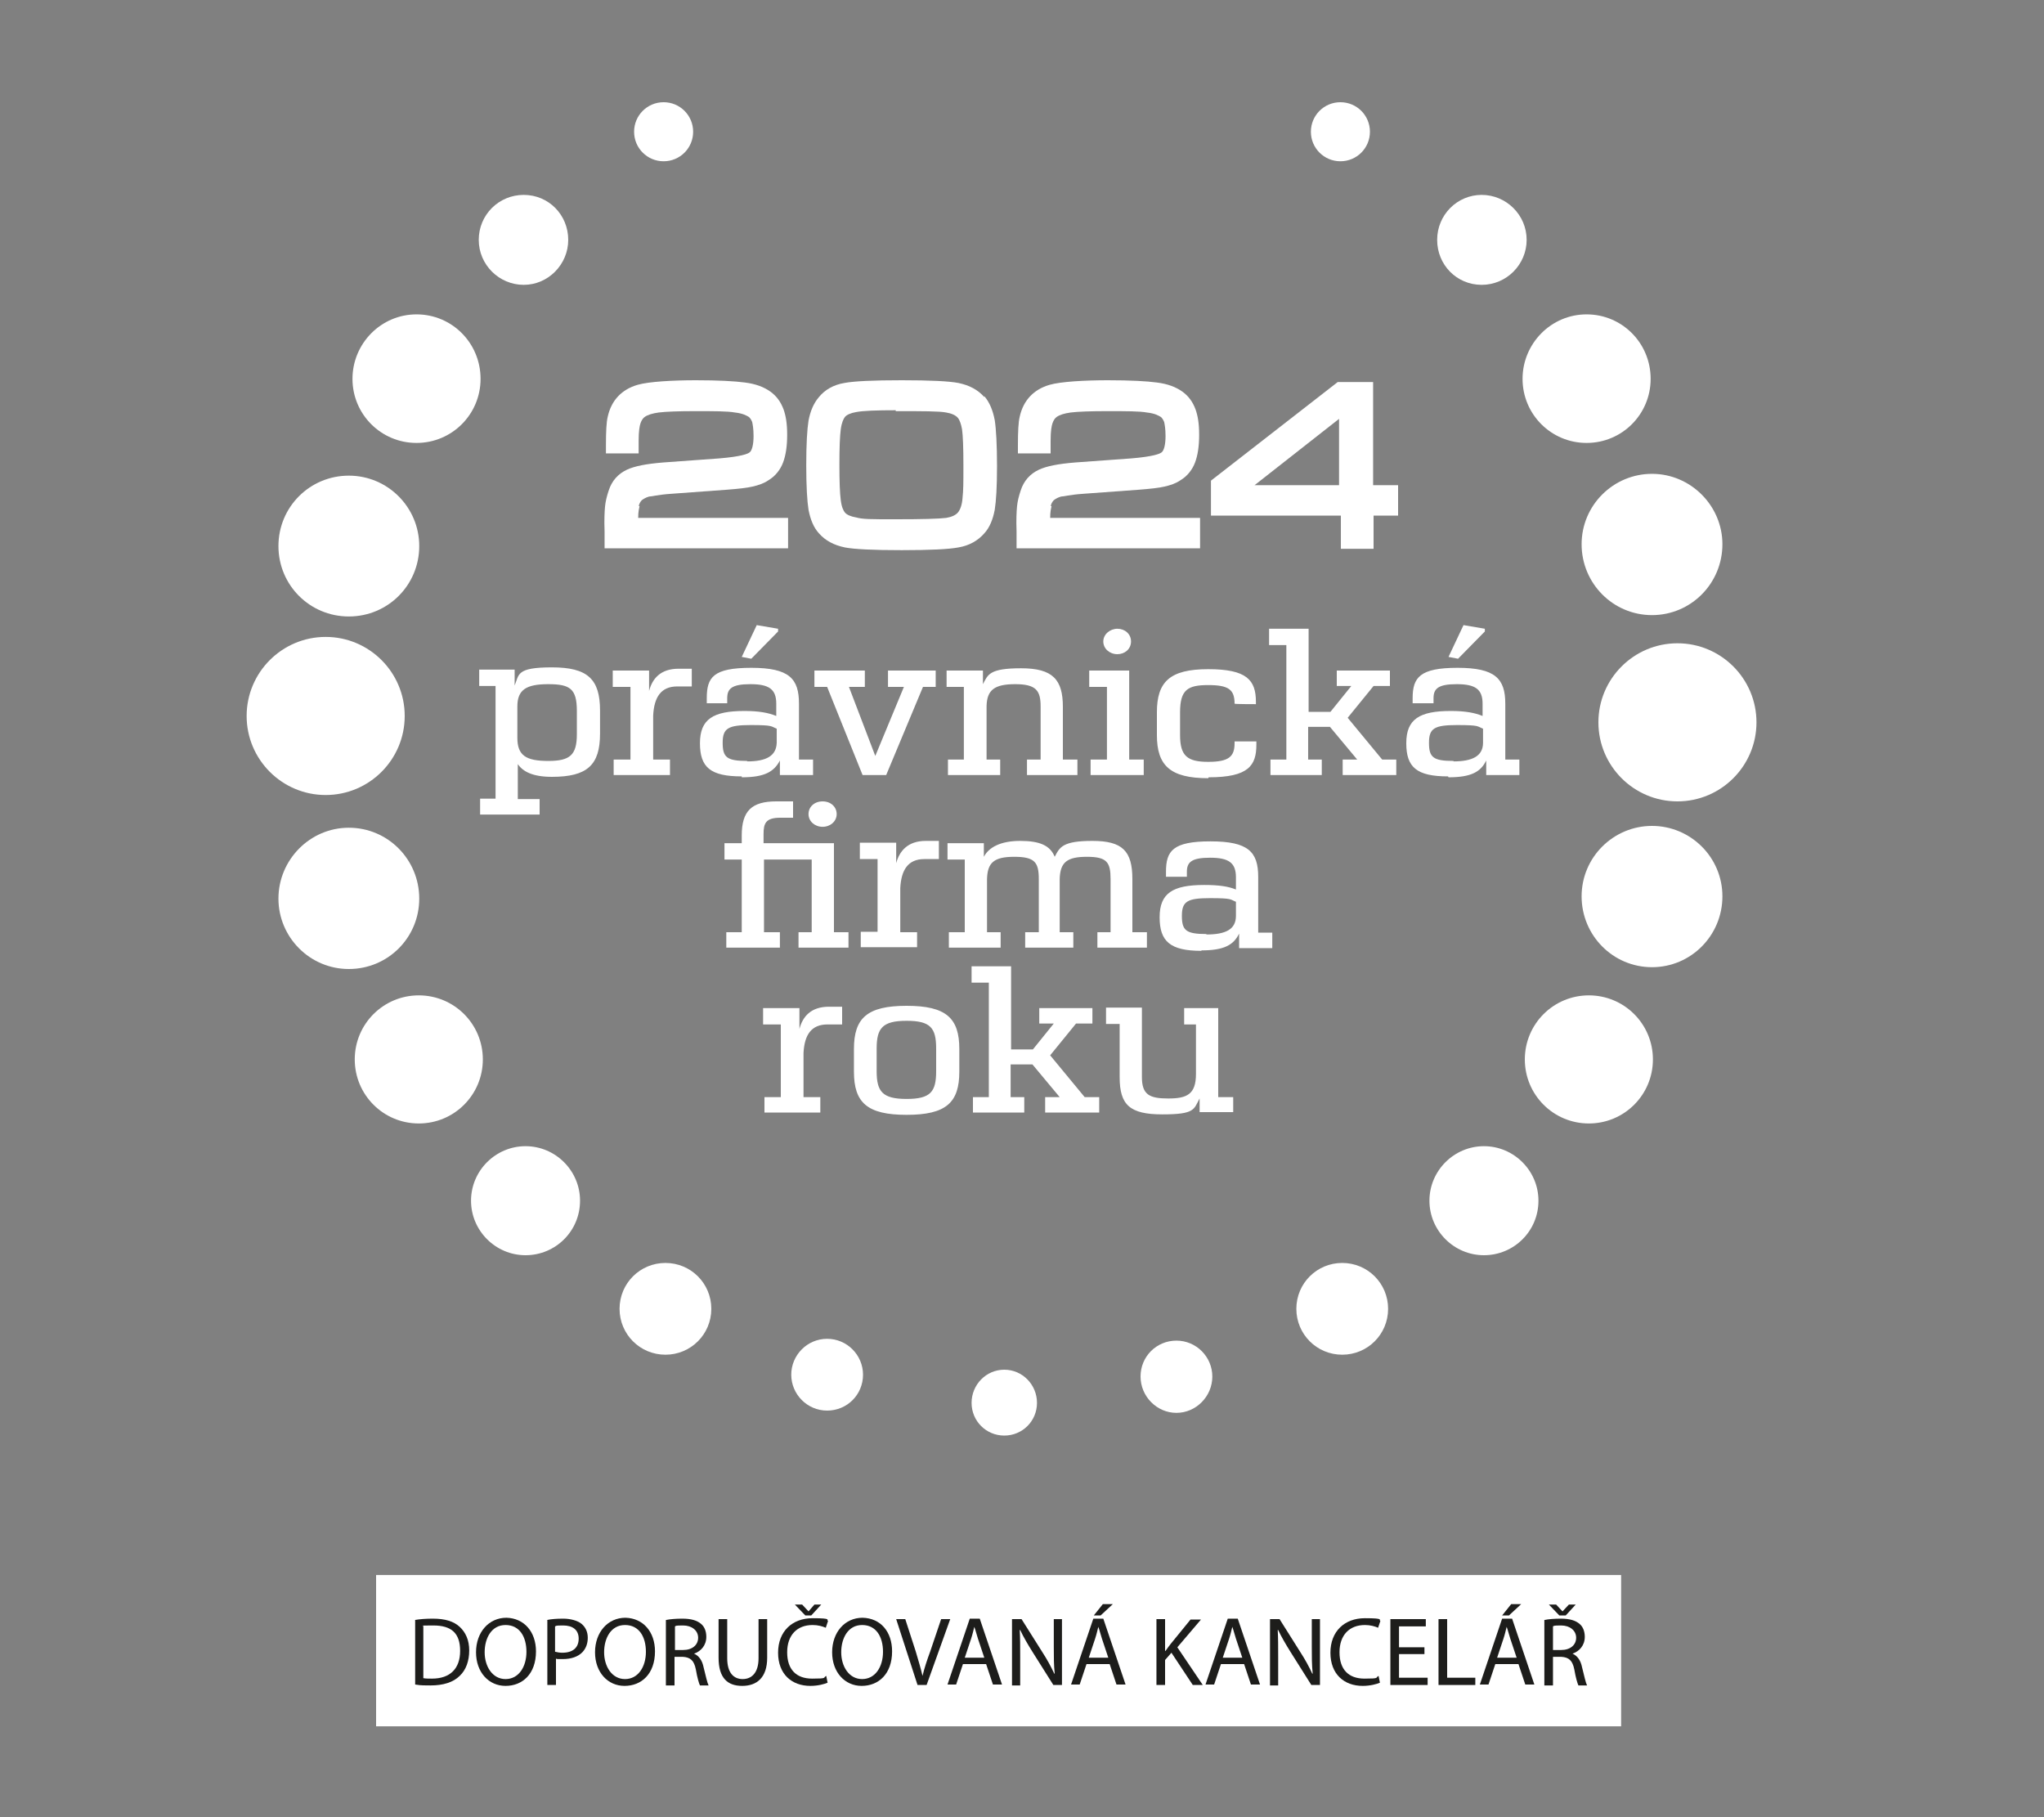 <?xml version="1.0" encoding="UTF-8"?>
<svg id="Vrstva_1" xmlns="http://www.w3.org/2000/svg" version="1.1" viewBox="0 0 450 400">
  <rect x="0" y="0" width="450" height="400" fill="#808080" stroke="none"/>
  <!-- Generator: Adobe Illustrator 29.1.0, SVG Export Plug-In . SVG Version: 2.1.0 Build 142)  -->
  <defs>
    <style>
      .st0 {
        fill: #fff;
      }

      .st1 {
        display: none;
      }

      .st2 {
        fill: #1d1d1b;
      }
    </style>
  </defs>
  <g id="Vrstva_11" data-name="Vrstva_1" class="st1">
    <g id="Vrstva_2" class="st1">
      <g>
        <path class="st0" d="M139.3,357.2c-3.1,0-4.7,2.9-4.7,6s1.7,5.9,4.6,5.9,4.6-2.7,4.6-6-1.4-5.9-4.5-5.9h0Z"/>
        <path class="st0" d="M273.3,357.6h0c-.3.8-.5,1.7-.8,2.6l-1.4,4.2h4.4l-1.4-4.2c-.3-.9-.6-1.8-.8-2.6h0Z"/>
        <path class="st0" d="M243.7,357.6h0c-.3.8-.5,1.7-.8,2.6l-1.4,4.2h4.4l-1.4-4.2c-.4-.9-.6-1.8-.8-2.6Z"/>
        <path class="st0" d="M155.4,359.9c0-1.9-1.4-2.7-3.3-2.7s-1.5.1-1.8.2v5.3h1.9c1.9,0,3.2-1.1,3.2-2.8h0Z"/>
        <path class="st0" d="M125.7,357.3c-.8,0-1.4.1-1.8.2v5.6c.4.1.9.2,1.5.2,2.3,0,3.6-1.1,3.6-3.1.1-2-1.3-2.9-3.3-2.9h0Z"/>
        <path class="st0" d="M191.6,357.2c-3.1,0-4.7,2.9-4.7,6s1.7,5.9,4.6,5.9,4.6-2.7,4.6-6-1.4-5.9-4.5-5.9h0Z"/>
        <path class="st0" d="M96.9,357.3c-1,0-1.7.1-2.2.2v11.5c.5.1,1.2.1,1.9.1,4,0,6.2-2.2,6.2-6.1s-1.9-5.7-5.9-5.7Z"/>
        <path class="st0" d="M349.2,359.9c0-1.9-1.4-2.7-3.3-2.7s-1.5.1-1.8.2v5.3h1.9c1.9,0,3.2-1.1,3.2-2.8h0Z"/>
        <path class="st0" d="M216.4,357.6h0c-.3.8-.5,1.7-.8,2.6l-1.4,4.2h4.4l-1.4-4.2c-.4-.9-.6-1.8-.8-2.6Z"/>
        <path class="st0" d="M85.1,345.9v33.1h273.5v-33.1H85.1ZM344.8,352.6l1.4,1.5h0l1.4-1.5h1.5l-2.2,2.4h-1.4l-2.3-2.4h1.6ZM334.8,352.6h2.3l-2.8,2.5h-1.5l2-2.5ZM244.6,352.6h2.3l-2.8,2.5h-1.5l2-2.5ZM178.4,352.6l1.4,1.5h0l1.4-1.5h1.5l-2.2,2.4h-1.4l-2.3-2.4h1.6ZM102.7,368.4c-1.4,1.4-3.6,2.1-6.4,2.1s-2.5-.1-3.4-.2v-14.2c1.1-.2,2.5-.3,4-.3,2.7,0,4.6.6,5.9,1.8,1.3,1.2,2.1,2.9,2.1,5.2s-.9,4.3-2.2,5.6ZM112.9,370.6c-3.8,0-6.5-3-6.5-7.4s2.8-7.6,6.7-7.6,6.5,3,6.5,7.3-3,7.7-6.7,7.7ZM129.8,363.1c-1,1.1-2.6,1.6-4.4,1.6s-1.1,0-1.5-.1v5.8h-1.9v-14.3c.9-.2,2.1-.3,3.6-.3s3.2.4,4.1,1.2c.8.7,1.3,1.7,1.3,3s-.4,2.4-1.2,3.1h0ZM139.1,370.6c-3.8,0-6.5-3-6.5-7.4s2.8-7.6,6.7-7.6,6.5,3,6.5,7.3-3,7.7-6.7,7.7ZM155.8,370.4c-.2-.4-.6-1.7-.9-3.5-.4-2-1.2-2.8-2.9-2.8h-1.8v6.3h-1.9v-14.3c.9-.2,2.3-.3,3.6-.3,2,0,3.3.4,4.2,1.2.7.6,1.1,1.6,1.1,2.8,0,1.9-1.2,3.2-2.7,3.7h0c1.1.5,1.8,1.5,2.1,3,.5,2,.8,3.4,1.1,4h-1.9q0-.1,0-.1ZM170.5,364.4c0,4.4-2.3,6.3-5.5,6.3s-5.2-1.7-5.2-6.2v-8.5h1.9v8.6c0,3.2,1.4,4.6,3.4,4.6s3.5-1.4,3.5-4.6v-8.6h1.9v8.4h0ZM180.5,369c1.2,0,2.3-.2,3.1-.6l.4,1.5c-.7.3-2.1.7-3.8.7-4.1,0-7.1-2.6-7.1-7.3s3.1-7.6,7.6-7.6,2.9.4,3.4.6l-.5,1.5c-.7-.3-1.7-.6-2.9-.6-3.4,0-5.7,2.2-5.7,6-.1,3.6,2,5.8,5.5,5.8ZM191.5,370.6c-3.8,0-6.5-3-6.5-7.4s2.8-7.6,6.7-7.6,6.5,3,6.5,7.3-3,7.7-6.7,7.7ZM203.8,370.4l-4.8-14.5h2l2.3,7.1c.6,2,1.1,3.7,1.5,5.4h0c.4-1.7,1-3.5,1.7-5.4l2.5-7.2h2l-5.2,14.5h-2ZM220.5,370.4l-1.5-4.6h-5.1l-1.5,4.6h-1.9l4.9-14.5h2.2l4.9,14.5h-2,0ZM235.5,370.4h-1.9l-4.6-7.4c-1-1.6-2-3.3-2.7-4.8h-.1c.1,1.8.1,3.6.1,6v6.2h-1.8v-14.5h2.1l4.6,7.3c1.1,1.7,1.9,3.2,2.6,4.7h.1c-.2-1.9-.2-3.7-.2-6v-6.1h1.8v14.6h0ZM247.8,370.4l-1.5-4.6h-5.1l-1.5,4.6h-1.9l4.9-14.5h2.2l4.9,14.5h-2,0ZM264.5,370.4l-4.8-7.1-1.4,1.6v5.5h-1.9v-14.5h1.9v7h.1c.4-.6.8-1.1,1.1-1.5l4.4-5.4h2.3l-5.2,6.1,5.7,8.3h-2.2ZM277.4,370.4l-1.5-4.6h-5.1l-1.5,4.6h-1.9l4.9-14.5h2.2l4.9,14.5h-2ZM292.5,370.4h-1.9l-4.6-7.4c-1-1.6-2-3.3-2.7-4.8h-.1c.1,1.8.1,3.6.1,6v6.2h-1.8v-14.5h2.1l4.6,7.3c1.1,1.7,1.9,3.2,2.6,4.7h.1c-.2-1.9-.2-3.7-.2-6v-6.1h1.8v14.6h0ZM302.4,369c1.2,0,2.3-.2,3.1-.6l.4,1.5c-.7.3-2.1.7-3.8.7-4.1,0-7.1-2.6-7.1-7.3s3.1-7.6,7.6-7.6,2.9.4,3.4.6l-.5,1.5c-.7-.3-1.7-.6-2.9-.6-3.4,0-5.7,2.2-5.7,6-.1,3.6,2,5.8,5.5,5.8ZM316.4,370.4h-8.2v-14.5h7.9v1.6h-6v4.6h5.6v1.5h-5.6v5.2h6.3v1.6h0ZM326.9,370.4h-8.1v-14.5h1.9v12.9h6.2v1.6ZM338,370.4l-1.5-4.6h-5.1l-1.5,4.6h-1.9l4.9-14.5h2.2l4.9,14.5h-2ZM349.6,370.4c-.2-.4-.6-1.7-.9-3.5-.4-2-1.2-2.8-2.9-2.8h-1.8v6.3h-1.9v-14.3c.9-.2,2.3-.3,3.6-.3,2,0,3.3.4,4.2,1.2.7.6,1.1,1.6,1.1,2.8,0,1.9-1.2,3.2-2.7,3.7h0c1.1.5,1.8,1.5,2.1,3,.5,2,.8,3.4,1.1,4h-1.9q0-.1,0-.1Z"/>
        <path class="st0" d="M333.9,357.6h0c-.3.8-.5,1.7-.8,2.6l-1.4,4.2h4.4l-1.4-4.2c-.4-.9-.6-1.8-.8-2.6h0Z"/>
        <path class="st0" d="M113,357.2c-3.1,0-4.7,2.9-4.7,6s1.7,5.9,4.6,5.9,4.6-2.7,4.6-6-1.4-5.9-4.5-5.9Z"/>
      </g>
      <path class="st0" d="M229.3,308.6c0,4-3.2,7.2-7.2,7.2s-7.2-3.2-7.2-7.2,3.2-7.3,7.2-7.3,7.2,3.2,7.2,7.3"/>
      <path class="st0" d="M267.9,302.8c0,4.4-3.6,8-7.9,8s-7.9-3.6-7.9-8,3.5-7.9,7.9-7.9,7.9,3.6,7.9,7.9"/>
      <path class="st0" d="M190.9,302.4c0,4.4-3.5,8-7.9,8s-7.9-3.6-7.9-8,3.5-7.9,7.9-7.9c4.4-.1,7.9,3.5,7.9,7.9"/>
      <path class="st0" d="M306.8,287.9c0,5.6-4.5,10.1-10.1,10.1s-10.1-4.5-10.1-10.1,4.5-10.1,10.1-10.1,10.1,4.5,10.1,10.1"/>
      <path class="st0" d="M157.5,287.9c0,5.6-4.5,10.1-10.1,10.1s-10.1-4.5-10.1-10.1,4.5-10.1,10.1-10.1,10.1,4.5,10.1,10.1"/>
      <path class="st0" d="M302.8,28.5c0,3.6-2.9,6.5-6.5,6.5s-6.5-2.9-6.5-6.5,2.9-6.5,6.5-6.5,6.5,2.9,6.5,6.5"/>
      <path class="st0" d="M153.4,28.5c0,3.6-2.9,6.5-6.5,6.5s-6.5-2.9-6.5-6.5,2.9-6.5,6.5-6.5,6.5,2.9,6.5,6.5"/>
      <path class="st0" d="M339.9,264c0,6.7-5.4,12.1-12,12.1s-12-5.4-12-12.1,5.4-12,12-12,12,5.4,12,12"/>
      <path class="st0" d="M128.5,264c0,6.7-5.4,12.1-12,12.1s-12-5.4-12-12.1,5.4-12,12-12,12,5.4,12,12"/>
      <path class="st0" d="M337.3,52.4c0,5.4-4.4,9.9-9.9,9.9s-9.9-4.4-9.9-9.9,4.4-9.9,9.9-9.9,9.9,4.4,9.9,9.9"/>
      <path class="st0" d="M125.9,52.4c0,5.4-4.4,9.9-9.8,9.9s-9.9-4.4-9.9-9.9,4.4-9.9,9.9-9.9,9.8,4.4,9.8,9.9"/>
      <path class="st0" d="M107.1,233c0,7.8-6.3,14.2-14.1,14.2s-14.2-6.3-14.2-14.2,6.3-14.2,14.2-14.2,14.1,6.4,14.1,14.2"/>
      <path class="st0" d="M365.1,233c0,7.8-6.3,14.2-14.1,14.2s-14.2-6.3-14.2-14.2,6.3-14.2,14.2-14.2,14.1,6.4,14.1,14.2"/>
      <path class="st0" d="M106.6,83c0,7.8-6.3,14.2-14.1,14.2s-14.1-6.3-14.1-14.2,6.3-14.2,14.1-14.2,14.1,6.4,14.1,14.2"/>
      <path class="st0" d="M364.7,83c0,7.8-6.3,14.2-14.1,14.2s-14.1-6.3-14.1-14.2,6.3-14.2,14.1-14.2,14.1,6.4,14.1,14.2"/>
      <path class="st0" d="M380.5,197c0,8.6-6.9,15.6-15.5,15.6s-15.5-7-15.5-15.6,7-15.5,15.5-15.5c8.6-.1,15.5,6.9,15.5,15.5"/>
      <path class="st0" d="M93.1,197.5c0,8.6-6.9,15.6-15.5,15.6s-15.5-7-15.5-15.6,7-15.6,15.5-15.6,15.5,7,15.5,15.6"/>
      <path class="st0" d="M380.5,119.4c0,8.6-6.9,15.6-15.5,15.6s-15.5-7-15.5-15.6,7-15.5,15.5-15.5,15.5,6.9,15.5,15.5"/>
      <path class="st0" d="M93.1,119.9c0,8.6-6.9,15.5-15.5,15.5s-15.5-7-15.5-15.5,7-15.6,15.5-15.6,15.5,7,15.5,15.6"/>
      <path class="st0" d="M89.8,157.3c0,9.6-7.8,17.4-17.4,17.4s-17.4-7.8-17.4-17.4,7.8-17.4,17.4-17.4c9.6-.1,17.4,7.7,17.4,17.4"/>
      <path class="st0" d="M388,158.7c0,9.6-7.8,17.4-17.4,17.4s-17.4-7.8-17.4-17.4,7.8-17.4,17.4-17.4c9.6-.1,17.4,7.7,17.4,17.4"/>
      <path class="st0" d="M272.6,244.6v-3.4h-3.3v-19.6h-7.5v3.6h2.6v11c0,4.5-2,5.4-6.1,5.4s-5.8-.8-5.8-4.7v-15.3h-7.9v3.6h3v11.7c0,6.1,2.2,8.2,9.4,8.2s7-1.1,8.2-3.5v3h7.4,0ZM231.1,244.6h11.9v-3.4h-3.2l-7.6-9.2,5.7-7h3.6v-3.4h-11.8v3.4h3.2l-4.6,5.7h-4.8v-18.3h-8.7v3.6h3.8v25.2h-3.5v3.4h11.3v-3.4h-3v-7.2h4.8l6,7.2h-3.2v3.4h.1ZM200.6,241.6c-5.3,0-6.6-1.6-6.6-6.1v-5c0-4.5,1.3-6.1,6.6-6.1s6.5,1.6,6.5,6.1v5c0,4.6-1.2,6.1-6.5,6.1M200.6,245.1c8.7,0,11.6-2.7,11.6-9.5v-5c0-6.8-2.9-9.5-11.6-9.5s-11.6,2.7-11.6,9.5v5c-.1,6.8,2.8,9.5,11.6,9.5M181.5,244.6v-3.4h-3.7v-9.7c.2-4,1.7-6.3,5.3-6.3h3.2v-3.9h-2.9c-4,0-5.8,2.2-6.5,4.9v-4.6h-8v3.6h3.9v16h-3.7v3.4"/>
      <path class="st0" d="M266.7,205.3c-4.5,0-5.4-.8-5.4-4s1.2-3.9,6.2-3.9,4.4.3,5.7.8v3.1c-.1,2.9-2.3,4-6.5,4M265.5,208.9c5,0,7.1-1.2,8.4-3.7v3.2h7.3v-3.4h-3.1v-12.3c0-5.5-2.2-7.8-10.5-7.8s-9.9,2.1-9.9,6.7v1.1h4.6v-1.1c0-2.1,1-3.1,5.1-3.1s5.7,1.1,5.7,4.3v2.7c-1.7-.7-3.8-1-7-1-6.9,0-9.8,1.8-9.8,7.1s2.3,7.3,9.2,7.3M242.5,208.3h11.1v-3.3h-3.2v-11.7c0-6.3-2.2-8.5-8.9-8.5s-7.2,1.4-8.3,3.5c-1-2.5-3.3-3.5-7.6-3.5s-6.9,1.4-8,3.5v-3h-8v3.6h3.8v16h-3.5v3.4h11.4v-3.3h-3v-11.7c.1-3.6,1.5-4.9,6-4.9s5.4,1.2,5.4,4.9v11.7h-3v3.4h10.6v-3.4h-3v-11.7c.1-3.7,1.6-4.9,6-4.9s5.2,1.2,5.2,4.9v11.7h-2.9v3.3h-.1ZM202.9,208.3v-3.3h-3.7v-9.7c.2-4,1.7-6.4,5.3-6.4h3.2v-4h-2.9c-4,0-5.8,2.3-6.5,4.9v-4.6h-8v3.6h3.9v16h-3.7v3.4h12.4ZM182,181.7c1.7,0,3.1-1.2,3.1-2.8s-1.3-2.8-3.1-2.8-3.1,1.2-3.1,2.8,1.4,2.8,3.1,2.8M160.8,208.3h11.8v-3.3h-3.5v-16h10.6v16h-2.9v3.4h11v-3.4h-3.2v-19.6h-15.5v-2c0-2.4.5-3.6,3.7-3.6h2.8v-3.6h-3.7c-5.4,0-7.6,2.1-7.6,7.5v1.7h-3.8v3.6h3.8v16h-3.5"/>
      <path class="st0" d="M328.1,138l-4.7-.8-3.3,7,2.1.4,5.9-6v-.6h0ZM321.2,167.2c-4.5,0-5.4-.8-5.4-4s1.2-3.9,6.2-3.9,4.4.3,5.7.8v3.1c-.1,2.9-2.3,4-6.5,4M320.1,170.7c5,0,7.1-1.2,8.3-3.7v3.2h7.3v-3.4h-3.1v-12.3c0-5.5-2.2-7.9-10.5-7.9s-9.9,2.1-9.9,6.7v1.1h4.6v-1.1c0-2.1,1-3.1,5.1-3.1s5.8,1.1,5.8,4.3v2.7c-1.7-.7-3.8-1.1-7-1.1-6.9,0-9.8,1.8-9.8,7.1s2.2,7.5,9.2,7.5M296.7,170.3h11.8v-3.4h-3.2l-7.6-9.2,5.7-7h3.6v-3.4h-11.8v3.4h3.2l-4.6,5.7h-4.8v-18.4h-8.7v3.6h3.8v25.3h-3.5v3.4h11.3v-3.4h-3v-7.3h4.8l6,7.3h-3.2v3.4h.2ZM267.2,170.7c8.9,0,10.6-2.6,10.6-7.2v-.7h-4.8v.4c0,2.9-1.2,4.1-5.8,4.1s-6.2-1.3-6.2-5.9v-5c0-5,1.7-6,6.2-6s5.8,1,5.8,4.1h0c0,.1,4.7.1,4.7.1v-.5c0-4.8-2-7.2-10.5-7.2s-11.3,2.8-11.3,9.5v5c0,6.6,2.8,9.3,11.3,9.3M241.2,170.3h11.7v-3.4h-3.2v-19.6h-8.8v3.6h3.9v16h-3.6v3.4h0ZM247.1,143.6c1.6,0,3-1.1,3-2.8s-1.4-2.8-3-2.8-3.1,1.2-3.1,2.8,1.4,2.8,3.1,2.8M221.2,170.3v-3.4h-3v-11.9c.1-3.5,1.7-4.8,6.3-4.8s5.6,1.4,5.6,4.9v11.7h-3v3.4h11.1v-3.4h-3.2v-11.7c0-6-2.2-8.5-9.2-8.5s-7.3,1.4-8.4,3.5v-3h-8v3.6h3.8v16h-3.5v3.4h11.5v.2h0ZM190.8,170.3h5.4l8.1-19.4h2.8v-3.6h-10.5v3.6h3.5l-6.3,15.2-5.8-15.2h3.5v-3.6h-11.2v3.6h2.8l7.7,19.4ZM172.2,138l-4.7-.8-3.3,7,2.1.4,5.9-6v-.6h0ZM165.4,167.2c-4.5,0-5.4-.8-5.4-4s1.2-3.9,6.2-3.9,4.4.3,5.7.8v3.1c0,2.9-2.3,4-6.5,4M164.2,170.7c5,0,7.2-1.2,8.4-3.7v3.2h7.3v-3.4h-3.1v-12.3c0-5.5-2.1-7.9-10.5-7.9s-9.8,2.1-9.8,6.7v1.1h4.6v-1.1c0-2.1,1-3.1,5.1-3.1s5.7,1.1,5.7,4.3v2.7c-1.7-.7-3.8-1.1-7-1.1-6.9,0-9.8,1.8-9.8,7.1s2.2,7.5,9.1,7.5M148.4,170.3v-3.4h-3.7v-9.7c.2-4,1.7-6.4,5.3-6.4h3.2v-3.9h-2.9c-4,0-5.8,2.2-6.5,4.9v-4.5h-8v3.6h3.9v16h-3.7v3.4h12.4ZM121.5,167.2c-4.9,0-6.8-1.2-6.8-5.1v-7c0-3.7,2-4.9,6.8-4.9s6.3,1,6.3,5.9v5.1c0,4.7-1.4,6-6.3,6M106.5,179h13.1v-3.4h-4.8v-7.7c1.1,1.6,3.2,2.8,7.5,2.8,7.9,0,10.6-2.6,10.6-9.5v-5.1c0-6.9-2.7-9.5-10.6-9.5s-7.3,1.6-8.2,4v-3.5h-7.8v3.6h3.6v24.8h-3.4"/>
      <g>
        <path class="st0" d="M278.5,113c.1-1.3.2-2,.3-2.4.1-.6.4-1,.7-1.3.4-.3.9-.6,1.5-.7s1.9-.4,4.7-.6l12.2-.9c2.6-.2,4.4-.4,5.6-.6,1.3-.3,2.5-.7,3.5-1.4,1.5-.9,2.6-2.3,3.2-4,.6-1.6.9-3.6.9-6.1s-.3-4.2-.8-5.6c-.6-1.6-1.5-2.9-2.9-3.9s-3.2-1.7-5.7-2.1c-2.1-.3-5.7-.4-10.7-.4s-10.4.3-12.7,1c-3.5,1-5.8,3.4-6.6,7-.3,1.2-.4,3.3-.4,6.4v1.8h7.4v-2.9c0-2.1.2-3.2.4-3.7.2-.6.4-1,.8-1.3.6-.5,1.7-.8,3.1-1,1.6-.2,4.3-.3,8.2-.3s6.9,0,8.6.3c1.7.2,2.6.7,3,1,.3.2.5.6.6,1s.3,1.4.3,3.1c0,2.5-.6,3.3-.9,3.5-.4.3-1.7.9-6.5,1.2l-12.3.9c-3.7.3-6.3.8-8,1.6-1.9.9-3.3,2.5-4.1,4.6-.4,1.2-.7,2.4-.8,3.5-.1,1-.2,2.9-.1,5.5v3.8h40.4v-7h-32.9Z"/>
        <path class="st0" d="M140.6,113c.1-1.3.2-2,.3-2.4.1-.6.4-1,.7-1.3.4-.3.9-.6,1.5-.7s1.9-.4,4.7-.6l12.2-.9c2.6-.2,4.4-.4,5.6-.6,1.3-.3,2.5-.7,3.5-1.4,1.5-.9,2.6-2.3,3.2-4,.6-1.6.9-3.6.9-6.1s-.3-4.2-.8-5.6c-.6-1.6-1.5-2.9-2.9-3.9s-3.2-1.7-5.7-2.1c-2.2-.3-5.7-.5-10.8-.5s-10.4.3-12.7,1c-3.5,1-5.8,3.4-6.6,7-.3,1.2-.4,3.3-.4,6.4v1.8h7.4v-2.9c0-2.1.2-3.2.4-3.7.2-.6.4-1,.8-1.3.6-.5,1.7-.8,3.1-1,1.6-.2,4.3-.3,8.2-.3s6.9,0,8.6.3c1.7.2,2.6.7,3,1,.3.2.5.6.6,1s.3,1.4.3,3.1c0,2.5-.6,3.3-.9,3.5-.4.3-1.7.9-6.5,1.2l-12.3.9c-3.7.3-6.3.8-8,1.6-1.9.9-3.3,2.5-4.1,4.6-.4,1.2-.7,2.4-.8,3.5-.1,1-.2,2.9-.1,5.5v3.8h40.4v-6.9h-32.8,0Z"/>
        <path class="st0" d="M219.6,92.4c-.4-2.1-1.1-3.9-2.3-5.3-1.4-1.6-3.3-2.7-5.7-3.1-2.1-.4-6.2-.6-12.5-.6s-10.4.2-12.5.6c-2.4.4-4.3,1.5-5.7,3.1-1.2,1.4-2,3.1-2.3,5.2-.3,1.9-.5,5.1-.5,9.8s.2,7.8.5,9.7c.4,2.1,1.1,3.9,2.3,5.2,1.4,1.6,3.3,2.7,5.7,3.1,2.1.4,6.2.6,12.5.6s10.4-.2,12.5-.6c2.4-.4,4.3-1.5,5.7-3.1,1.2-1.4,1.9-3.1,2.3-5.2.3-1.9.5-5,.5-9.5s-.2-8-.5-9.9ZM186.8,112.5c-.3-.4-.7-1.1-.9-2.6s-.3-4-.3-7.7.1-6.3.3-7.7c.2-1.5.6-2.2.9-2.6.4-.5,1.3-.9,2.5-1.1,1.6-.3,4.5-.4,8.7-.4s9.5,0,11,.3c1.2.2,2,.5,2.5,1.1.4.5.7,1.3.9,2.5.2,1.4.3,4.1.3,7.9s-.1,5.2-.2,7.1c-.1,1.4-.4,2.4-.9,3s-1.3.9-2.5,1.1c-1.6.2-5.3.3-11,.3s-7.1,0-8.7-.4c-1.4,0-2.2-.4-2.6-.8Z"/>
        <path class="st0" d="M232.7,113c.1-1.3.2-2,.3-2.4.1-.6.4-1,.7-1.3.4-.3.9-.6,1.5-.7s1.9-.4,4.7-.6l12.2-.9c2.6-.2,4.4-.4,5.6-.6,1.3-.3,2.5-.7,3.5-1.4,1.5-.9,2.6-2.3,3.2-4,.6-1.6.9-3.6.9-6.1s-.3-4.2-.8-5.6c-.6-1.6-1.5-2.9-2.9-3.9s-3.2-1.7-5.7-2.1c-2.2-.3-5.7-.5-10.8-.5s-10.4.3-12.7,1c-3.5,1-5.8,3.4-6.6,7-.3,1.2-.4,3.3-.4,6.4v1.8h7.4v-2.9c0-2.1.2-3.2.4-3.7.2-.6.4-1,.8-1.3.6-.5,1.7-.8,3.1-1,1.6-.2,4.3-.3,8.2-.3s6.9,0,8.6.3c1.7.2,2.6.7,3,1,.3.2.5.6.6,1s.3,1.4.3,3.1c0,2.5-.6,3.3-.9,3.5-.4.3-1.7.9-6.5,1.2l-12.3.9c-3.7.3-6.3.8-8,1.6-1.9.9-3.3,2.5-4.1,4.6-.4,1.2-.7,2.4-.8,3.5-.1,1-.2,2.9-.1,5.5v3.8h40.4v-6.9h-32.8Z"/>
      </g>
    </g>
    <g id="Vrstva_3">
      <g>
        <path class="st0" d="M137.1,358.1c-3.1,0-4.7,2.9-4.7,6.1s1.7,5.9,4.7,5.9,4.7-2.7,4.7-6c-.1-3-1.6-6-4.7-6Z"/>
        <path class="st0" d="M271.4,358.5h0c-.3.8-.5,1.7-.8,2.6l-1.4,4.2h4.4l-1.4-4.2c-.3-.9-.6-1.8-.8-2.6h0Z"/>
        <path class="st0" d="M241.8,358.5h0c-.3.8-.5,1.7-.8,2.6l-1.4,4.2h4.4l-1.4-4.2c-.4-.9-.6-1.8-.8-2.6Z"/>
        <path class="st0" d="M153.2,360.9c0-1.9-1.4-2.7-3.3-2.7s-1.5.1-1.9.2v5.3h1.9c2,0,3.3-1.2,3.3-2.8Z"/>
        <path class="st0" d="M123.5,358.2c-.8,0-1.4.1-1.8.2v5.6c.4.1.9.2,1.6.2,2.3,0,3.6-1.1,3.6-3.1s-1.4-2.9-3.4-2.9h0Z"/>
        <path class="st0" d="M189.6,358.1c-3.1,0-4.7,2.9-4.7,6.1s1.7,5.9,4.7,5.9,4.7-2.7,4.7-6c-.1-3-1.6-6-4.7-6Z"/>
        <path class="st0" d="M94.7,358.2c-1,0-1.7.1-2.2.2v11.5c.5.1,1.2.1,1.9.1,4,0,6.2-2.2,6.2-6.2s-2-5.6-5.9-5.6Z"/>
        <path class="st0" d="M347.5,360.9c0-1.9-1.4-2.7-3.3-2.7s-1.5.1-1.9.2v5.3h1.9c2,0,3.3-1.2,3.3-2.8Z"/>
        <path class="st0" d="M214.4,358.5h0c-.3.8-.5,1.7-.8,2.6l-1.4,4.2h4.4l-1.4-4.2c-.4-.9-.6-1.8-.8-2.6Z"/>
        <path class="st0" d="M82.8,346.7v33.3h274.1v-33.3H82.8ZM343.1,353.5l1.4,1.5h0l1.4-1.5h1.5l-2.2,2.5h-1.4l-2.3-2.5h1.6ZM333.1,353.5h2.3l-2.8,2.5h-1.6l2.1-2.5ZM242.7,353.5h2.3l-2.8,2.5h-1.5l2-2.5ZM176.3,353.5l1.4,1.5h0l1.4-1.5h1.5l-2.2,2.5h-1.4l-2.3-2.5h1.6ZM100.4,369.4c-1.4,1.4-3.6,2.1-6.4,2.1s-2.5-.1-3.4-.2v-14.3c1.1-.2,2.5-.3,4-.3,2.7,0,4.6.6,5.9,1.8,1.3,1.2,2.1,2.9,2.1,5.2s-.8,4.4-2.2,5.7h0ZM110.6,371.6c-3.9,0-6.5-3-6.5-7.4s2.8-7.6,6.7-7.6,6.6,3,6.6,7.4-3.1,7.6-6.8,7.6ZM127.6,364.1c-1,1.1-2.6,1.6-4.4,1.6s-1.1,0-1.5-.1v5.8h-1.9v-14.4c.9-.2,2.1-.3,3.6-.3s3.2.4,4.1,1.2c.8.7,1.3,1.7,1.3,3s-.4,2.4-1.2,3.2h0ZM137,371.6c-3.9,0-6.5-3-6.5-7.4s2.8-7.6,6.7-7.6,6.6,3,6.6,7.4c-.1,4.9-3.1,7.6-6.8,7.6ZM153.7,371.4c-.2-.4-.6-1.7-.9-3.5-.4-2-1.2-2.8-2.9-2.8h-1.9v6.3h-1.9v-14.4c1-.2,2.3-.3,3.6-.3,2,0,3.3.4,4.2,1.2.7.6,1.1,1.6,1.1,2.8,0,1.9-1.2,3.2-2.7,3.7h0c1.1.5,1.8,1.5,2.1,3,.5,2,.8,3.4,1.1,4h-1.8ZM168.4,365.3c0,4.5-2.4,6.3-5.5,6.3s-5.2-1.7-5.2-6.2v-8.6h1.9v8.6c0,3.2,1.4,4.6,3.4,4.6s3.5-1.4,3.5-4.6v-8.6h1.9v8.5h0ZM178.4,370c1.2,0,2.3-.2,3.1-.6l.4,1.5c-.7.3-2.1.7-3.8.7-4.1,0-7.2-2.6-7.2-7.4s3.1-7.6,7.6-7.6,3,.4,3.4.6l-.5,1.5c-.7-.3-1.7-.6-2.9-.6-3.4,0-5.7,2.2-5.7,6s2.1,5.9,5.6,5.9h0ZM189.4,371.6c-3.9,0-6.5-3-6.5-7.4s2.8-7.6,6.7-7.6,6.6,3,6.6,7.4-3.1,7.6-6.8,7.6ZM201.8,371.4l-4.8-14.5h2l2.3,7.2c.6,2,1.1,3.7,1.6,5.4h0c.4-1.7,1-3.5,1.7-5.4l2.5-7.2h2l-5.2,14.5h-2.1ZM218.5,371.4l-1.6-4.6h-5.2l-1.5,4.6h-1.9l5-14.5h2.2l5,14.5h-2ZM233.5,371.4h-1.9l-4.6-7.4c-1-1.6-2-3.3-2.7-4.9h-.1c.1,1.8.1,3.6.1,6v6.2h-1.8v-14.5h2.1l4.6,7.4c1.1,1.7,1.9,3.2,2.6,4.7h.1c-.2-1.9-.2-3.7-.2-6v-6.1h1.8v14.6h0ZM245.9,371.4l-1.6-4.6h-5.2l-1.5,4.6h-1.9l5-14.5h2.2l5,14.5h-2ZM262.6,371.4l-4.8-7.1-1.4,1.6v5.5h-1.9v-14.5h1.9v7h.1c.4-.6.8-1.1,1.1-1.6l4.4-5.5h2.3l-5.3,6.2,5.7,8.4h-2.1ZM275.5,371.4l-1.6-4.6h-5.2l-1.5,4.6h-1.9l5-14.5h2.2l5,14.5h-2ZM290.6,371.4h-1.9l-4.6-7.4c-1-1.6-2-3.3-2.7-4.9h-.1c.1,1.8.1,3.6.1,6v6.2h-1.8v-14.5h2.1l4.6,7.4c1.1,1.7,1.9,3.2,2.6,4.7h.1c-.2-1.9-.2-3.7-.2-6v-6.1h1.8v14.6h0ZM300.6,370c1.2,0,2.3-.2,3.1-.6l.4,1.5c-.7.3-2.1.7-3.8.7-4.1,0-7.2-2.6-7.2-7.4s3.1-7.6,7.6-7.6,3,.4,3.4.6l-.5,1.5c-.7-.3-1.7-.6-2.9-.6-3.4,0-5.7,2.2-5.7,6s2.1,5.9,5.6,5.9ZM314.6,371.4h-8.2v-14.5h7.9v1.6h-6v4.6h5.6v1.6h-5.6v5.2h6.3v1.5h0ZM325.1,371.4h-8.1v-14.5h1.9v13h6.2v1.5ZM336.2,371.4l-1.6-4.6h-5.2l-1.5,4.6h-1.9l5-14.5h2.2l5,14.5h-2ZM347.9,371.4c-.2-.4-.6-1.7-.9-3.5-.4-2-1.2-2.8-2.9-2.8h-1.8v6.3h-1.9v-14.4c.9-.2,2.3-.3,3.6-.3,2,0,3.3.4,4.2,1.2.7.6,1.1,1.6,1.1,2.8,0,1.9-1.2,3.2-2.7,3.7h0c1.1.5,1.8,1.5,2.1,3,.5,2,.8,3.4,1.1,4h-1.9Z"/>
        <path class="st0" d="M332.1,358.5h0c-.3.8-.5,1.7-.8,2.6l-1.4,4.2h4.4l-1.4-4.2c-.3-.9-.6-1.8-.8-2.6h0Z"/>
        <path class="st0" d="M110.7,358.1c-3.1,0-4.7,2.9-4.7,6.1s1.7,5.9,4.7,5.9,4.7-2.7,4.7-6-1.5-6-4.7-6Z"/>
      </g>
      <path class="st0" d="M227.3,309.3c0,4-3.2,7.2-7.2,7.2s-7.3-3.2-7.3-7.2,3.2-7.3,7.3-7.3,7.2,3.3,7.2,7.3"/>
      <path class="st0" d="M266,303.6c0,4.4-3.6,8-8,8s-8-3.6-8-8,3.6-8,8-8,8,3.6,8,8"/>
      <path class="st0" d="M188.9,303.1c0,4.4-3.6,8-8,8s-7.9-3.6-7.9-8,3.5-8,7.9-8,8,3.6,8,8"/>
      <path class="st0" d="M305,288.6c0,5.6-4.5,10.1-10.1,10.1s-10.1-4.5-10.1-10.1,4.5-10.1,10.1-10.1c5.6-.1,10.1,4.5,10.1,10.1"/>
      <path class="st0" d="M155.3,288.6c0,5.6-4.5,10.1-10.1,10.1s-10.1-4.5-10.1-10.1,4.5-10.1,10.1-10.1c5.6-.1,10.1,4.5,10.1,10.1"/>
      <path class="st0" d="M300.9,28.4c0,3.6-2.9,6.5-6.5,6.5s-6.5-2.9-6.5-6.5,2.9-6.6,6.5-6.6,6.5,2.9,6.5,6.6"/>
      <path class="st0" d="M151.3,28.4c0,3.6-2.9,6.5-6.5,6.5s-6.5-2.9-6.5-6.5,2.9-6.6,6.5-6.6,6.5,2.9,6.5,6.6"/>
      <path class="st0" d="M338.2,264.7c0,6.7-5.4,12.1-12.1,12.1s-12.1-5.4-12.1-12.1,5.4-12.1,12.1-12.1,12.1,5.4,12.1,12.1"/>
      <path class="st0" d="M126.3,264.7c0,6.7-5.4,12.1-12.1,12.1s-12.1-5.4-12.1-12.1,5.4-12.1,12.1-12.1,12.1,5.4,12.1,12.1"/>
      <path class="st0" d="M335.6,52.3c0,5.5-4.4,9.9-9.9,9.9s-9.9-4.4-9.9-9.9,4.4-9.9,9.9-9.9,9.9,4.4,9.9,9.9"/>
      <path class="st0" d="M123.7,52.3c0,5.5-4.4,9.9-9.9,9.9s-9.9-4.4-9.9-9.9,4.4-9.9,9.9-9.9,9.9,4.4,9.9,9.9"/>
      <path class="st0" d="M104.8,233.5c0,7.9-6.3,14.2-14.2,14.2s-14.2-6.4-14.2-14.2,6.4-14.2,14.2-14.2,14.2,6.3,14.2,14.2"/>
      <path class="st0" d="M363.4,233.5c0,7.9-6.3,14.2-14.2,14.2s-14.2-6.4-14.2-14.2,6.3-14.2,14.2-14.2,14.2,6.3,14.2,14.2"/>
      <path class="st0" d="M104.4,83c0,7.8-6.3,14.2-14.2,14.2s-14.2-6.4-14.2-14.2,6.3-14.2,14.2-14.2,14.2,6.3,14.2,14.2"/>
      <path class="st0" d="M363,83c0,7.8-6.3,14.2-14.2,14.2s-14.2-6.4-14.2-14.2,6.3-14.2,14.2-14.2,14.2,6.3,14.2,14.2"/>
      <path class="st0" d="M378.9,197.4c0,8.6-7,15.6-15.6,15.6s-15.6-7-15.6-15.6,7-15.6,15.6-15.6,15.6,6.9,15.6,15.6"/>
      <path class="st0" d="M90.8,197.9c0,8.6-7,15.6-15.6,15.6s-15.6-7-15.6-15.6,7-15.6,15.6-15.6,15.6,6.9,15.6,15.6"/>
      <path class="st0" d="M378.9,119.5c0,8.6-7,15.6-15.6,15.6s-15.6-7-15.6-15.6,7-15.6,15.6-15.6,15.6,7,15.6,15.6"/>
      <path class="st0" d="M90.8,120c0,8.6-7,15.6-15.6,15.6s-15.6-7-15.6-15.6,7-15.6,15.6-15.6,15.6,7,15.6,15.6"/>
      <path class="st0" d="M87.5,157.5c0,9.7-7.8,17.5-17.4,17.5s-17.5-7.8-17.5-17.5,7.8-17.5,17.5-17.5,17.4,7.9,17.4,17.5"/>
      <path class="st0" d="M386.4,158.9c0,9.7-7.8,17.5-17.4,17.5s-17.5-7.8-17.5-17.5,7.8-17.5,17.5-17.5,17.4,7.9,17.4,17.5"/>
      <path class="st0" d="M270.7,245.1v-3.4h-3.3v-19.7h-7.6v3.6h2.6v11c0,4.5-2,5.5-6.1,5.5s-5.8-.8-5.8-4.7v-15.4h-7.9v3.6h3v11.7c0,6.1,2.2,8.3,9.5,8.3s7-1.2,8.2-3.5v3h7.4ZM229.1,245.1h11.9v-3.4h-3.2l-7.7-9.3,5.7-7h3.6v-3.4h-11.8v3.4h3.2l-4.6,5.7h-4.8v-18.4h-8.7v3.6h3.8v25.3h-3.5v3.4h11.3v-3.4h-3v-7.3h4.8l6,7.3h-3.3v3.5h.3ZM198.5,242.2c-5.3,0-6.6-1.6-6.6-6.1v-5c0-4.5,1.3-6.1,6.6-6.1s6.5,1.6,6.5,6.1v5c0,4.5-1.2,6.1-6.5,6.1M198.5,245.6c8.7,0,11.6-2.7,11.6-9.6v-5c0-6.9-2.9-9.6-11.6-9.6s-11.7,2.7-11.7,9.6v5c0,6.9,3,9.6,11.7,9.6M179.4,245.1v-3.4h-3.7v-9.7c.2-4,1.7-6.4,5.3-6.4h3.3v-4h-2.9c-4,0-5.8,2.2-6.5,4.9v-4.5h-8v3.6h3.9v16.1h-3.7v3.4"/>
      <path class="st0" d="M264.8,205.7c-4.5,0-5.5-.8-5.5-4s1.2-3.9,6.3-3.9,4.4.3,5.7.8v3.1c0,2.9-2.3,4-6.5,4M263.6,209.3c5,0,7.2-1.2,8.4-3.7v3.2h7.3v-3.4h-3.1v-12.3c0-5.5-2.2-7.9-10.5-7.9s-9.9,2.1-9.9,6.7v1.1h4.6v-1.1c0-2.1,1-3.2,5.1-3.2s5.7,1.1,5.7,4.3v2.7c-1.7-.7-3.8-1-7-1-6.9,0-9.8,1.8-9.8,7.1s2.3,7.5,9.2,7.5M240.5,208.8h11.1v-3.4h-3.2v-11.7c0-6.3-2.2-8.5-8.9-8.5s-7.2,1.4-8.3,3.5c-1-2.5-3.3-3.5-7.7-3.5s-6.9,1.4-8,3.5v-3h-8v3.6h3.9v16.1h-3.5v3.4h11.4v-3.4h-3v-11.8c.1-3.6,1.6-4.9,6-4.9s5.4,1.2,5.4,4.9v11.8h-3v3.4h10.6v-3.4h-3v-11.7c.1-3.7,1.6-5,6-5s5.2,1.2,5.2,4.9v11.8h-3v3.4h0ZM200.9,208.8v-3.4h-3.7v-9.7c.2-4,1.7-6.4,5.4-6.4h3.2v-4h-2.9c-4,0-5.8,2.3-6.5,4.9v-4.6h-8v3.6h3.9v16.1h-3.7v3.4h12.3ZM179.9,182.1c1.7,0,3.1-1.2,3.1-2.8s-1.3-2.8-3.1-2.8-3.1,1.2-3.1,2.8,1.4,2.8,3.1,2.8M158.7,208.8h11.9v-3.4h-3.6v-16.1h10.6v16.1h-2.9v3.4h11.1v-3.4h-3.2v-19.7h-15.6v-2c0-2.5.5-3.6,3.7-3.6h2.8v-3.6h-3.7c-5.4,0-7.6,2.1-7.6,7.5v1.7h-3.8v3.6h3.8v16.1h-3.5"/>
      <path class="st0" d="M326.3,138.2l-4.7-.9-3.3,7,2.1.4,5.9-6v-.5ZM319.4,167.5c-4.5,0-5.4-.8-5.4-4s1.2-3.9,6.2-3.9,4.4.3,5.7.8v3.1c0,2.9-2.3,4-6.5,4M318.3,171c5,0,7.1-1.2,8.4-3.7v3.2h7.3v-3.4h-3.1v-12.3c0-5.5-2.2-7.9-10.5-7.9s-9.9,2.1-9.9,6.7v1.1h4.6v-1.1c0-2.1,1-3.2,5.1-3.2s5.8,1.1,5.8,4.3v2.7c-1.7-.7-3.8-1.1-7.1-1.1-6.9,0-9.8,1.8-9.8,7.2s2.2,7.5,9.2,7.5M294.9,170.6h11.9v-3.4h-3.2l-7.7-9.2,5.7-7h3.6v-3.4h-11.8v3.4h3.2l-4.6,5.7h-4.8v-18.4h-8.7v3.6h3.8v25.3h-3.5v3.4h11.3v-3.4h-3v-7.3h4.8l6,7.3h-3.2v3.4h.2ZM265.3,171c8.9,0,10.6-2.6,10.6-7.2v-.7h-4.8v.4c0,3-1.2,4.1-5.8,4.1s-6.3-1.3-6.3-6v-5c0-5,1.7-6,6.3-6s5.8,1,5.8,4.1h0c0,.1,4.7.1,4.7.1v-.5c0-4.8-2-7.2-10.5-7.2s-11.3,2.8-11.3,9.6v5c0,6.6,2.8,9.3,11.3,9.3M239.2,170.6h11.7v-3.4h-3.2v-19.7h-8.8v3.6h3.9v16.1h-3.6v3.4h0ZM245.2,143.8c1.6,0,3.1-1.1,3.1-2.8s-1.4-2.8-3.1-2.8-3.1,1.2-3.1,2.8,1.4,2.8,3.1,2.8M219.2,170.6v-3.4h-3v-11.9c.1-3.5,1.7-4.8,6.3-4.8s5.6,1.4,5.6,4.9v11.7h-3v3.4h11.1v-3.4h-3.2v-11.7c0-6-2.2-8.5-9.2-8.5s-7.3,1.4-8.4,3.5v-3h-8v3.6h3.8v16.1h-3.5v3.4h11.5,0ZM188.7,170.6h5.4l8.1-19.5h2.8v-3.6h-10.5v3.6h3.5l-6.4,15.2-5.9-15.2h3.5v-3.6h-11.2v3.6h2.8l7.9,19.5h0ZM170.1,138.2l-4.7-.9-3.3,7,2.1.4,5.9-6v-.5ZM163.3,167.5c-4.5,0-5.5-.8-5.5-4s1.2-3.9,6.3-3.9,4.4.3,5.7.8v3.1c-.1,2.9-2.3,4-6.5,4M162.1,171c5,0,7.2-1.2,8.4-3.7v3.2h7.3v-3.4h-3.1v-12.3c0-5.5-2.1-7.9-10.5-7.9s-9.9,2.1-9.9,6.7v1.1h4.6v-1.1c0-2.1,1-3.2,5.2-3.2s5.7,1.1,5.7,4.3v2.7c-1.7-.7-3.8-1.1-7.1-1.1-6.9,0-9.8,1.8-9.8,7.2s2.3,7.5,9.2,7.5M146.2,170.6v-3.4h-3.7v-9.7c.2-4,1.7-6.4,5.3-6.4h3.2v-3.9h-2.9c-4,0-5.8,2.2-6.5,4.9v-4.6h-8v3.6h3.9v16.1h-3.5v3.4h12.2ZM119.3,167.5c-4.9,0-6.8-1.2-6.8-5.1v-7c0-3.7,2-5,6.8-5s6.3,1,6.3,6v5.1c0,4.7-1.4,6-6.3,6M104.2,179.3h13.1v-3.4h-4.8v-7.7c1.1,1.6,3.2,2.8,7.6,2.8,7.9,0,10.6-2.6,10.6-9.5v-5.1c0-6.9-2.7-9.5-10.6-9.5s-7.3,1.6-8.2,4v-3.5h-7.9v3.6h3.6v24.9h-3.4"/>
      <g>
        <path class="st0" d="M305.8,101.5h0c1.4-1.4,2-3.5,2-7s-.5-7-3.3-8.8c-2.9-2-6-2.3-15.5-2.3s-11,.2-13.6.8c-3.5.8-5.6,2.4-6.8,5.2-.6,1.6-.8,2.9-.8,6.3v2h7.7v-1.9c0-3.8.5-4,1.4-4.4,1.3-.6,3.9-.7,12.9-.7s7.7,0,8.8.5c.6.2,1.1.4,1.1,3.1s-.4,3.8-3.9,3.8h-14.5v7.3h14.8c2.3,0,2.8,0,3.2.3.4.2.8.4.8,3.6s-.5,3.2-.9,3.4c-1,.5-4,.7-12,.7s-9.9-.4-10.8-.7c-.5-.2-1.1-.4-1.1-3.4v-2.9h-7.8v2.8c0,3.6.5,7.6,4.4,9.7,2.6,1.4,5.5,1.6,17.7,1.6s11-.2,13.2-1.3c4.2-1.9,5.1-5.5,5.1-10.3.3-3.3-.1-5.5-2.1-7.4h0Z"/>
        <path class="st0" d="M139.6,113.2c.1-1.2.2-1.8.3-2.1.1-.5.3-.9.6-1.2.3-.3.8-.5,1.4-.7.6,0,1.9-.4,4.7-.6l12.1-.9c2.6-.2,4.4-.4,5.6-.6,1.4-.3,2.5-.7,3.5-1.4,1.5-.9,2.6-2.3,3.3-4,.6-1.6.9-3.6.9-6.1s-.3-4.2-.8-5.7c-.6-1.6-1.6-3-2.9-4-1.4-1.1-3.2-1.7-5.7-2.1-2.2-.3-5.7-.5-10.7-.5s-10.3.3-12.7,1c-3.6,1-5.9,3.4-6.7,7.1-.3,1.2-.4,3.3-.4,6.4v2h7.8v-3.1c0-2.1.2-3.1.3-3.6.2-.5.4-.9.7-1.2.6-.4,1.6-.8,2.9-.9,1.6-.2,4.3-.3,8.1-.3s6.9,0,8.5.3c1.8.2,2.5.7,2.9.9.3.2.4.5.6.9.1.4.3,1.3.3,3,0,2.5-.6,3.1-.8,3.3-.3.2-1.5.9-6.3,1.2l-12.2.9c-3.7.3-6.3.8-8.1,1.6-2,.9-3.4,2.5-4.1,4.7-.4,1.2-.7,2.4-.8,3.5-.1,1-.2,2.8-.1,5.5v4h40.5v-7.3h-32.7Z"/>
        <path class="st0" d="M217.9,92.3c-.4-2.1-1.1-3.9-2.4-5.3-1.4-1.7-3.4-2.7-5.8-3.1-2.1-.4-6.2-.6-12.4-.6s-10.4.2-12.5.6c-2.4.4-4.3,1.5-5.7,3.1-1.2,1.4-2,3.2-2.3,5.3-.3,1.9-.5,5.1-.5,9.7s.2,7.8.5,9.7c.4,2.1,1.1,3.9,2.3,5.3,1.4,1.7,3.4,2.7,5.8,3.1,2.1.4,6.2.6,12.4.6s10.3-.2,12.4-.6c2.4-.4,4.4-1.5,5.8-3.1,1.2-1.4,2-3.1,2.3-5.3.3-1.9.5-5,.5-9.5s0-8-.4-9.9h0ZM210.6,102.1c0,2.8-.1,5.2-.2,7.1-.1,1.3-.4,2.3-.9,2.9-.4.5-1.2.9-2.4,1-1.5.2-5.2.3-10.9.3s-7,0-8.6-.4c-1.1-.2-1.9-.5-2.3-.9-.3-.3-.6-1-.8-2.5-.2-1.4-.3-4-.3-7.6s.1-6.2.3-7.7c.2-1.4.6-2.1.8-2.5.4-.4,1.2-.8,2.3-1,1.5-.3,4.4-.4,8.6-.4s9.4,0,10.9.3c1.1.2,1.9.5,2.4,1.1.4.5.7,1.3.8,2.3.2,1.5.3,4.2.3,8h0Z"/>
        <path class="st0" d="M230.9,113.2c.1-1.2.2-1.8.3-2.1.1-.5.3-.9.6-1.2.3-.3.8-.5,1.4-.7.6,0,1.9-.4,4.7-.6l12.1-.9c2.6-.2,4.4-.4,5.6-.6,1.4-.3,2.5-.7,3.5-1.4,1.5-.9,2.6-2.3,3.3-4,.6-1.6.9-3.6.9-6.1s-.3-4.2-.8-5.7c-.6-1.6-1.6-3-2.9-4-1.4-1.1-3.2-1.7-5.7-2.1-2.2-.3-5.7-.5-10.7-.5s-10.3.3-12.7,1c-3.6,1-5.9,3.4-6.7,7.1-.3,1.2-.4,3.3-.4,6.4v2h7.8v-3.1c0-2.1.2-3.1.3-3.6.2-.5.4-.9.7-1.2.6-.4,1.6-.8,2.9-.9,1.6-.2,4.3-.3,8.1-.3s6.9,0,8.5.3c1.8.2,2.5.7,2.9.9.3.2.4.5.6.9.1.4.3,1.3.3,3,0,2.5-.6,3.1-.8,3.3-.3.2-1.5.9-6.3,1.2l-12.2.9c-3.7.3-6.3.8-8.1,1.6-2,.9-3.4,2.5-4.1,4.7-.4,1.2-.7,2.4-.8,3.5-.1,1-.2,2.8-.1,5.5v4h40.5v-7.3h-32.7Z"/>
      </g>
    </g>
  </g>
  <g id="Vrstva_21">
    <g>
      <rect class="st0" x="82.8" y="346.7" width="274.1" height="33.3"/>
      <g>
        <path class="st2" d="M91.3,356.6c1.1-.2,2.5-.3,4-.3,2.7,0,4.6.6,5.9,1.8,1.3,1.2,2.1,2.9,2.1,5.2s-.7,4.3-2.1,5.6c-1.4,1.4-3.6,2.1-6.4,2.1s-2.4-.1-3.4-.2v-14.2h0ZM93.2,369.4c.5.1,1.2.1,1.9.1,4,0,6.2-2.2,6.2-6.1s-1.9-5.6-5.9-5.6-1.7.1-2.2.2v11.4Z"/>
        <path class="st2" d="M118,363.5c0,5-3,7.6-6.7,7.6s-6.5-3-6.5-7.4,2.8-7.6,6.7-7.6c3.9.1,6.5,3.1,6.5,7.4ZM106.7,363.7c0,3.1,1.7,5.9,4.6,5.9s4.6-2.7,4.6-6-1.5-5.9-4.6-5.9-4.6,2.9-4.6,6Z"/>
        <path class="st2" d="M120.4,356.6c.9-.2,2.1-.3,3.6-.3s3.2.4,4.1,1.2c.8.7,1.3,1.7,1.3,3s-.4,2.3-1.1,3.1c-1,1.1-2.6,1.6-4.4,1.6s-1.1,0-1.5-.1v5.8h-1.9v-14.3h-.1ZM122.3,363.6c.4.1.9.2,1.5.2,2.3,0,3.6-1.1,3.6-3.1s-1.4-2.9-3.4-2.9-1.4.1-1.8.2v5.6h0Z"/>
        <path class="st2" d="M144.2,363.5c0,5-3,7.6-6.7,7.6s-6.5-3-6.5-7.4,2.8-7.6,6.7-7.6c3.9.1,6.5,3.1,6.5,7.4ZM133,363.7c0,3.1,1.7,5.9,4.6,5.9s4.6-2.7,4.6-6-1.5-5.9-4.6-5.9-4.6,2.9-4.6,6Z"/>
        <path class="st2" d="M146.6,356.6c.9-.2,2.3-.3,3.6-.3,2,0,3.3.4,4.2,1.2.7.6,1.1,1.6,1.1,2.8,0,1.9-1.2,3.2-2.7,3.7h0c1.1.5,1.8,1.5,2.1,3,.5,2,.8,3.4,1.1,4h-1.9c-.2-.4-.6-1.7-.9-3.5-.4-2-1.2-2.7-2.9-2.8h-1.8v6.3h-1.9v-14.4h0ZM148.5,363.2h1.9c2,0,3.3-1.1,3.3-2.7s-1.4-2.7-3.3-2.7-1.5.1-1.8.2v5.2h0Z"/>
        <path class="st2" d="M160.1,356.4v8.6c0,3.2,1.4,4.6,3.4,4.6s3.5-1.4,3.5-4.6v-8.6h1.9v8.5c0,4.4-2.3,6.2-5.5,6.2s-5.2-1.7-5.2-6.2v-8.5h1.9Z"/>
        <path class="st2" d="M182.2,370.4c-.7.3-2.1.7-3.8.7-4.1,0-7.1-2.6-7.1-7.3s3.1-7.6,7.6-7.6,2.9.4,3.4.6l-.5,1.5c-.7-.3-1.7-.6-2.9-.6-3.4,0-5.6,2.2-5.6,6s2,5.8,5.5,5.8,2.3-.2,3.1-.6l.3,1.5ZM177.3,355.6l-2.3-2.4h1.6l1.4,1.5h0l1.3-1.5h1.5l-2.2,2.4h-1.3Z"/>
        <path class="st2" d="M196.4,363.5c0,5-3,7.6-6.7,7.6s-6.5-3-6.5-7.4,2.8-7.6,6.7-7.6c4,.1,6.5,3.1,6.5,7.4ZM185.2,363.7c0,3.1,1.7,5.9,4.6,5.9s4.6-2.7,4.6-6-1.5-5.9-4.6-5.9-4.6,2.9-4.6,6Z"/>
        <path class="st2" d="M202,370.9l-4.7-14.5h2l2.3,7.1c.6,2,1.1,3.7,1.5,5.4h0c.4-1.7,1-3.5,1.7-5.4l2.4-7.1h2l-5.2,14.5h-2Z"/>
        <path class="st2" d="M212,366.3l-1.5,4.5h-1.9l4.9-14.5h2.2l4.9,14.5h-2l-1.5-4.5h-5.1ZM216.7,364.9l-1.4-4.2c-.3-.9-.5-1.8-.8-2.6h0c-.2.8-.4,1.7-.7,2.6l-1.4,4.2h4.3Z"/>
        <path class="st2" d="M222.8,370.9v-14.5h2.1l4.6,7.3c1.1,1.7,1.9,3.2,2.6,4.7h.1c-.2-1.9-.2-3.7-.2-5.9v-6.1h1.8v14.5h-1.9l-4.6-7.3c-1-1.6-2-3.3-2.7-4.8h-.1c.1,1.8.1,3.6.1,6v6.2h-1.8Z"/>
        <path class="st2" d="M239.2,366.3l-1.5,4.5h-1.9l4.9-14.5h2.2l4.9,14.5h-2l-1.5-4.5h-5.1ZM244,364.9l-1.4-4.2c-.3-.9-.5-1.8-.8-2.6h0c-.2.8-.4,1.7-.7,2.6l-1.4,4.2h4.3ZM245,353.1l-2.7,2.5h-1.5l2-2.5h2.2Z"/>
        <path class="st2" d="M254.6,356.4h1.9v7h.1c.4-.6.8-1.1,1.1-1.5l4.4-5.4h2.3l-5.2,6.1,5.6,8.3h-2.2l-4.7-7.1-1.4,1.6v5.5h-1.9v-14.5h0Z"/>
        <path class="st2" d="M268.8,366.3l-1.5,4.5h-1.9l4.9-14.5h2.2l4.9,14.5h-2l-1.5-4.5h-5.1ZM273.5,364.9l-1.4-4.2c-.3-.9-.5-1.8-.8-2.6h0c-.2.8-.4,1.7-.7,2.6l-1.4,4.2h4.3Z"/>
        <path class="st2" d="M279.6,370.9v-14.5h2.1l4.6,7.3c1.1,1.7,1.9,3.2,2.6,4.7h.1c-.2-1.9-.2-3.7-.2-5.9v-6.1h1.8v14.5h-1.9l-4.6-7.3c-1-1.6-2-3.3-2.7-4.8h-.1c.1,1.8.1,3.6.1,6v6.2h-1.8Z"/>
        <path class="st2" d="M303.8,370.4c-.7.3-2.1.7-3.8.7-4.1,0-7.1-2.6-7.1-7.3s3.1-7.6,7.6-7.6,2.9.4,3.4.6l-.5,1.5c-.7-.3-1.7-.6-2.9-.6-3.4,0-5.6,2.2-5.6,6s2,5.8,5.5,5.8,2.3-.2,3.1-.6l.3,1.5Z"/>
        <path class="st2" d="M313.6,364.1h-5.6v5.2h6.3v1.6h-8.2v-14.5h7.8v1.6h-5.9v4.6h5.6v1.5Z"/>
        <path class="st2" d="M316.7,356.4h1.9v12.9h6.2v1.6h-8.1v-14.5Z"/>
        <path class="st2" d="M329.2,366.3l-1.5,4.5h-1.9l4.9-14.5h2.2l4.9,14.5h-2l-1.5-4.5h-5.1ZM333.9,364.9l-1.4-4.2c-.3-.9-.5-1.8-.8-2.6h0c-.2.8-.4,1.7-.7,2.6l-1.4,4.2h4.3ZM334.9,353.1l-2.7,2.5h-1.5l2-2.5h2.2Z"/>
        <path class="st2" d="M340,356.6c.9-.2,2.3-.3,3.6-.3,2,0,3.3.4,4.2,1.2.7.6,1.1,1.6,1.1,2.8,0,1.9-1.2,3.2-2.7,3.7h0c1.1.5,1.8,1.5,2.1,3,.5,2,.8,3.4,1.1,4h-1.9c-.2-.4-.6-1.7-.9-3.5-.4-2-1.2-2.7-2.9-2.8h-1.8v6.3h-1.9v-14.4ZM343.3,355.6l-2.3-2.4h1.6l1.4,1.5h0l1.4-1.5h1.5l-2.2,2.4h-1.4ZM341.8,363.2h1.9c2,0,3.3-1.1,3.3-2.7s-1.4-2.7-3.3-2.7-1.5.1-1.8.2v5.2h-.1Z"/>
      </g>
    </g>
    <path class="st0" d="M228.3,308.8c0,4-3.2,7.2-7.2,7.2s-7.2-3.2-7.2-7.2,3.2-7.3,7.2-7.3,7.2,3.3,7.2,7.3"/>
    <path class="st0" d="M266.9,303c0,4.4-3.6,8-7.9,8s-7.9-3.6-7.9-8,3.5-7.9,7.9-7.9,7.9,3.6,7.9,7.9"/>
    <path class="st0" d="M190,302.6c0,4.4-3.5,7.9-7.9,7.9s-7.9-3.6-7.9-7.9,3.5-7.9,7.9-7.9,7.9,3.6,7.9,7.9"/>
    <path class="st0" d="M305.6,288.1c0,5.6-4.5,10.1-10.1,10.1s-10.1-4.5-10.1-10.1,4.5-10.1,10.1-10.1,10.1,4.5,10.1,10.1"/>
    <path class="st0" d="M156.6,288.1c0,5.6-4.5,10.1-10.1,10.1s-10.1-4.5-10.1-10.1,4.5-10.1,10.1-10.1,10.1,4.5,10.1,10.1"/>
    <path class="st0" d="M301.6,29c0,3.6-2.9,6.5-6.5,6.5s-6.5-2.9-6.5-6.5,2.9-6.5,6.5-6.5,6.5,2.9,6.5,6.5"/>
    <path class="st0" d="M152.6,29c0,3.6-2.9,6.5-6.5,6.5s-6.5-2.9-6.5-6.5,2.9-6.5,6.5-6.5,6.5,2.9,6.5,6.5"/>
    <path class="st0" d="M338.7,264.3c0,6.7-5.4,12-12,12s-12-5.4-12-12,5.4-12,12-12,12,5.4,12,12"/>
    <path class="st0" d="M127.7,264.3c0,6.7-5.4,12-12,12s-12-5.4-12-12,5.4-12,12-12,12,5.4,12,12"/>
    <path class="st0" d="M336.1,52.8c0,5.4-4.4,9.9-9.9,9.9s-9.8-4.4-9.8-9.9,4.4-9.9,9.8-9.9,9.9,4.4,9.9,9.9"/>
    <path class="st0" d="M125.1,52.8c0,5.4-4.4,9.9-9.8,9.9s-9.9-4.4-9.9-9.9,4.4-9.9,9.9-9.9,9.8,4.4,9.8,9.9"/>
    <path class="st0" d="M106.3,233.2c0,7.8-6.3,14.1-14.1,14.1s-14.1-6.3-14.1-14.1,6.3-14.1,14.1-14.1,14.1,6.3,14.1,14.1"/>
    <path class="st0" d="M363.9,233.2c0,7.8-6.3,14.1-14.1,14.1s-14.1-6.3-14.1-14.1,6.3-14.1,14.1-14.1,14.1,6.3,14.1,14.1"/>
    <path class="st0" d="M105.8,83.4c0,7.8-6.3,14.1-14.1,14.1s-14.1-6.3-14.1-14.1,6.3-14.2,14.1-14.2,14.1,6.3,14.1,14.2"/>
    <path class="st0" d="M363.4,83.4c0,7.8-6.3,14.1-14.1,14.1s-14.1-6.3-14.1-14.1,6.3-14.2,14.1-14.2,14.1,6.3,14.1,14.2"/>
    <path class="st0" d="M379.2,197.3c0,8.6-6.9,15.6-15.5,15.6s-15.5-7-15.5-15.6,7-15.5,15.5-15.5,15.5,6.9,15.5,15.5"/>
    <path class="st0" d="M92.3,197.8c0,8.6-6.9,15.5-15.5,15.5s-15.5-7-15.5-15.5,6.9-15.6,15.5-15.6,15.5,7,15.5,15.6"/>
    <path class="st0" d="M379.2,119.8c0,8.6-6.9,15.6-15.5,15.6s-15.5-7-15.5-15.6,7-15.5,15.5-15.5,15.5,7,15.5,15.5"/>
    <path class="st0" d="M92.3,120.2c0,8.6-6.9,15.5-15.5,15.5s-15.5-6.9-15.5-15.5,6.9-15.5,15.5-15.5,15.5,7,15.5,15.5"/>
    <path class="st0" d="M89.1,157.6c0,9.6-7.8,17.4-17.4,17.4s-17.4-7.8-17.4-17.4,7.8-17.4,17.4-17.4,17.4,7.8,17.4,17.4"/>
    <path class="st0" d="M386.7,159c0,9.6-7.8,17.4-17.4,17.4s-17.4-7.8-17.4-17.4,7.8-17.4,17.4-17.4,17.4,7.8,17.4,17.4"/>
    <path class="st0" d="M271.5,244.9v-3.4h-3.3v-19.6h-7.5v3.6h2.6v10.9c0,4.5-2,5.4-6.1,5.4s-5.8-.8-5.8-4.7v-15.3h-7.9v3.6h3v11.7c0,6.1,2.2,8.2,9.4,8.2s6.9-1.1,8.2-3.5v3h7.4ZM230.1,244.9h11.9v-3.4h-3.2l-7.6-9.2,5.7-7h3.6v-3.4h-11.7v3.4h3.2l-4.6,5.7h-4.8v-18.3h-8.7v3.6h3.8v25.2h-3.5v3.4h11.3v-3.4h-3v-7.2h4.8l6,7.2h-3.2v3.4ZM199.6,241.9c-5.3,0-6.6-1.6-6.6-6.1v-5c0-4.5,1.3-6.1,6.6-6.1s6.5,1.6,6.5,6.1v5c0,4.5-1.2,6.1-6.5,6.1M199.6,245.4c8.7,0,11.6-2.7,11.6-9.5v-5c0-6.8-2.9-9.5-11.6-9.5s-11.6,2.7-11.6,9.5v5c0,6.8,2.9,9.5,11.6,9.5M180.6,244.9v-3.4h-3.7v-9.7c.2-4,1.7-6.3,5.3-6.3h3.2v-3.9h-2.9c-4,0-5.8,2.2-6.5,4.9v-4.6h-8v3.6h3.9v16h-3.6v3.4"/>
    <path class="st0" d="M265.6,205.6c-4.5,0-5.4-.8-5.4-4s1.2-3.9,6.2-3.9,4.4.3,5.7.8v3.1c0,3-2.3,4.1-6.5,4.1M264.5,209.2c5,0,7.1-1.2,8.3-3.7v3.2h7.3v-3.4h-3.1v-12.3c0-5.5-2.2-7.8-10.5-7.8s-9.8,2.1-9.8,6.7v1.1h4.6v-1.1c0-2.1,1-3.1,5.1-3.1s5.7,1.1,5.7,4.3v2.7c-1.7-.7-3.8-1-7-1-6.9,0-9.8,1.8-9.8,7.1s2.3,7.4,9.2,7.4M241.4,208.6h11.1v-3.4h-3.2v-11.7c0-6.2-2.2-8.4-8.8-8.4s-7.2,1.4-8.3,3.5c-1-2.5-3.3-3.5-7.6-3.5s-6.9,1.4-8,3.5v-3h-8v3.6h3.8v16h-3.5v3.4h11.4v-3.4h-3v-11.7c.1-3.6,1.5-4.9,6-4.9s5.4,1.2,5.4,4.9v11.7h-3v3.4h10.6v-3.4h-3v-11.7c.1-3.7,1.6-4.9,6-4.9s5.2,1.2,5.2,4.9v11.7h-2.9v3.4h-.2ZM201.9,208.6v-3.4h-3.7v-9.7c.2-4,1.7-6.4,5.3-6.4h3.2v-4h-2.9c-4,0-5.8,2.3-6.5,4.9v-4.5h-8v3.6h3.9v16h-3.7v3.4h12.4ZM181.1,182c1.7,0,3.1-1.2,3.1-2.8s-1.3-2.8-3.1-2.8-3.1,1.2-3.1,2.8,1.4,2.8,3.1,2.8M159.9,208.6h11.8v-3.4h-3.5v-16h10.5v16h-2.9v3.4h11v-3.4h-3.2v-19.6h-15.5v-2c0-2.4.5-3.6,3.7-3.6h2.8v-3.6h-3.7c-5.4,0-7.6,2.1-7.6,7.5v1.7h-3.8v3.6h3.8v16h-3.4"/>
    <path class="st0" d="M326.9,138.4l-4.7-.8-3.3,7,2.1.4,5.9-6v-.5h0ZM320,167.5c-4.5,0-5.4-.8-5.4-4s1.2-3.9,6.2-3.9,4.4.3,5.7.8v3.1c0,2.9-2.3,4.1-6.5,4.1M318.9,171.1c5,0,7.1-1.2,8.3-3.7v3.2h7.3v-3.4h-3.1v-12.3c0-5.5-2.2-7.9-10.5-7.9s-9.9,2.1-9.9,6.7v1.1h4.6v-1.1c0-2.1,1-3.1,5.1-3.1s5.7,1.1,5.7,4.3v2.7c-1.7-.7-3.8-1.1-7-1.1-6.9,0-9.8,1.8-9.8,7.1s2.3,7.3,9.2,7.3M295.6,170.6h11.8v-3.4h-3.1l-7.6-9.2,5.7-7h3.6v-3.4h-11.7v3.4h3.2l-4.6,5.7h-4.8v-18.3h-8.7v3.6h3.8v25.2h-3.5v3.4h11.3v-3.4h-3v-7.2h4.8l6,7.2h-3.2v3.4h0ZM266.1,171.1c8.8,0,10.5-2.6,10.5-7.2v-.7h-4.8v.4c0,2.9-1.2,4.1-5.8,4.1s-6.2-1.3-6.2-5.9v-5c0-5,1.7-6,6.2-6s5.8,1,5.8,4.1h0c0,.1,4.7.1,4.7.1v-.5c0-4.8-2-7.2-10.5-7.2s-11.3,2.8-11.3,9.5v5c0,6.7,2.9,9.5,11.3,9.5M240.2,170.6h11.6v-3.4h-3.2v-19.6h-8.8v3.6h3.9v16h-3.6v3.4h.1ZM246,144c1.6,0,3-1.1,3-2.8s-1.4-2.8-3-2.8-3.1,1.2-3.1,2.8,1.4,2.8,3.1,2.8M220.2,170.6v-3.4h-3v-11.8c.1-3.5,1.7-4.8,6.3-4.8s5.6,1.4,5.6,4.9v11.7h-3v3.4h11.1v-3.4h-3.2v-11.6c0-6-2.2-8.5-9.2-8.5s-7.3,1.4-8.4,3.5v-3h-8v3.6h3.8v16h-3.5v3.4h11.5ZM189.8,170.6h5.3l8.1-19.4h2.8v-3.6h-10.5v3.6h3.5l-6.3,15.2-5.8-15.2h3.5v-3.6h-11.1v3.6h2.8l7.8,19.4h-.1ZM171.3,138.4l-4.7-.8-3.3,7,2.1.4,5.9-6v-.5h0ZM164.5,167.5c-4.5,0-5.4-.8-5.4-4s1.2-3.9,6.2-3.9,4.4.3,5.7.8v3.1c-.1,2.9-2.3,4.1-6.5,4.1M163.3,171.1c5,0,7.1-1.2,8.4-3.7v3.2h7.3v-3.4h-3.1v-12.3c0-5.5-2.1-7.9-10.5-7.9s-9.8,2.1-9.8,6.7v1.1h4.5v-1.1c0-2.1,1-3.1,5.1-3.1s5.7,1.1,5.7,4.3v2.7c-1.7-.7-3.8-1.1-7-1.1-6.9,0-9.8,1.8-9.8,7.1s2.3,7.3,9.2,7.3M147.5,170.6v-3.4h-3.7v-9.7c.2-4,1.7-6.4,5.3-6.4h3.2v-3.9h-2.9c-4,0-5.8,2.2-6.5,4.9v-4.5h-8v3.6h3.9v16h-3.7v3.4h12.4ZM120.7,167.5c-4.9,0-6.8-1.2-6.8-5.1v-6.9c0-3.7,2-4.9,6.8-4.9s6.3,1,6.3,5.9v5.1c0,4.6-1.5,5.9-6.3,5.9M105.7,179.3h13.1v-3.4h-4.8v-7.7c1.1,1.6,3.2,2.8,7.5,2.8,7.8,0,10.6-2.6,10.6-9.5v-5.1c0-6.9-2.7-9.5-10.6-9.5s-7.2,1.6-8.2,4v-3.5h-7.8v3.6h3.6v24.8h-3.4"/>
    <g>
      <path class="st0" d="M140.6,111.5c.1-.6.4-1.1.7-1.4.4-.3.9-.6,1.6-.8.6,0,1.9-.4,4.8-.6l12.3-.9c2.6-.2,4.4-.4,5.7-.7,1.3-.3,2.5-.7,3.5-1.4,1.5-.9,2.6-2.3,3.2-3.9.6-1.6.9-3.6.9-6.1s-.3-4.2-.8-5.6c-.6-1.6-1.5-2.9-2.9-3.9s-3.2-1.7-5.6-2c-2.2-.3-5.8-.5-10.8-.5s-10.4.3-12.8,1c-3.5,1-5.8,3.4-6.6,7-.3,1.2-.4,3.3-.4,6.4v1.7h7.2v-2.8c0-2.1.2-3.2.4-3.8.2-.6.5-1.1.9-1.4.7-.5,1.7-.8,3.1-1,1.6-.2,4.4-.3,8.2-.3s7,0,8.6.3c1.8.2,2.6.7,3.1,1,.3.3.5.6.7,1.1.1.5.3,1.4.3,3.1s-.3,3.2-.9,3.6c-.4.3-1.8.9-6.6,1.3l-12.4.9c-3.7.3-6.3.8-8,1.6-1.9.9-3.3,2.4-4,4.6-.4,1.2-.7,2.4-.8,3.5s-.2,2.9-.1,5.5v3.7h40.4v-6.7h-33c0-1.4.2-2.1.3-2.6h-.2Z"/>
      <path class="st0" d="M216.7,87.4c-1.4-1.6-3.3-2.6-5.7-3.1-2.1-.4-6.2-.6-12.5-.6s-10.5.2-12.6.6c-2.4.4-4.3,1.5-5.6,3.1-1.2,1.4-1.9,3.1-2.3,5.2-.3,1.9-.5,5.1-.5,9.8s.2,7.9.5,9.8c.4,2.1,1.1,3.9,2.3,5.2,1.4,1.6,3.3,2.6,5.7,3.1,2.1.4,6.2.6,12.5.6s10.4-.2,12.5-.6c2.4-.4,4.3-1.5,5.7-3.1,1.2-1.3,1.9-3.1,2.3-5.2.3-1.9.5-5,.5-9.6s-.2-8.2-.5-10.1c-.4-2.1-1.1-3.9-2.3-5.3v.2ZM197.2,90.5c5.8,0,9.6,0,11.1.3,1.2.2,2.1.6,2.6,1.2.4.5.7,1.4.9,2.5.2,1.4.3,4.1.3,8s0,5.3-.2,7.2c-.1,1.4-.5,2.5-1,3.1s-1.4,1-2.6,1.2c-1.6.2-5.3.3-11.1.3s-7.2,0-8.7-.4c-1.2-.2-2.1-.6-2.5-1.1-.3-.4-.7-1.1-.9-2.7-.2-1.5-.3-4.1-.3-7.8s.1-6.3.3-7.8.6-2.3.9-2.7c.4-.5,1.3-.9,2.5-1.1,1.6-.3,4.5-.4,8.7-.4v.2Z"/>
      <path class="st0" d="M231.3,111.5c.1-.6.4-1.1.7-1.4.4-.3.9-.6,1.6-.8.6,0,1.9-.4,4.8-.6l12.3-.9c2.6-.2,4.4-.4,5.7-.7,1.3-.3,2.5-.7,3.5-1.4,1.5-.9,2.6-2.3,3.2-3.9s.9-3.6.9-6.1-.3-4.2-.8-5.6c-.6-1.6-1.5-2.9-2.9-3.9s-3.2-1.7-5.6-2c-2.2-.3-5.8-.5-10.8-.5s-10.4.3-12.8,1c-3.5,1-5.8,3.4-6.6,7-.3,1.2-.4,3.3-.4,6.4v1.7h7.2v-2.8c0-2.1.2-3.2.4-3.8.2-.6.5-1.1.9-1.4.7-.5,1.7-.8,3.1-1,1.6-.2,4.4-.3,8.2-.3s7,0,8.6.3c1.8.2,2.6.7,3.1,1,.3.3.5.6.7,1.1.1.5.3,1.4.3,3.1s-.3,3.2-.9,3.6c-.4.3-1.8.9-6.6,1.3l-12.4.9c-3.7.3-6.3.8-8,1.6-1.9.9-3.3,2.4-4,4.6-.4,1.2-.7,2.4-.8,3.5s-.2,2.9-.1,5.5v3.7h40.4v-6.7h-33c0-1.4.2-2.1.3-2.6h-.2Z"/>
      <path class="st0" d="M302.3,106.8v-22.7h-7.8l-27.9,21.7v7.7h28.6v7.3h7.2v-7.3h5.4v-6.7h-5.5ZM276.2,106.8l18.6-14.6v14.6h-18.6Z"/>
    </g>
  </g>
</svg>